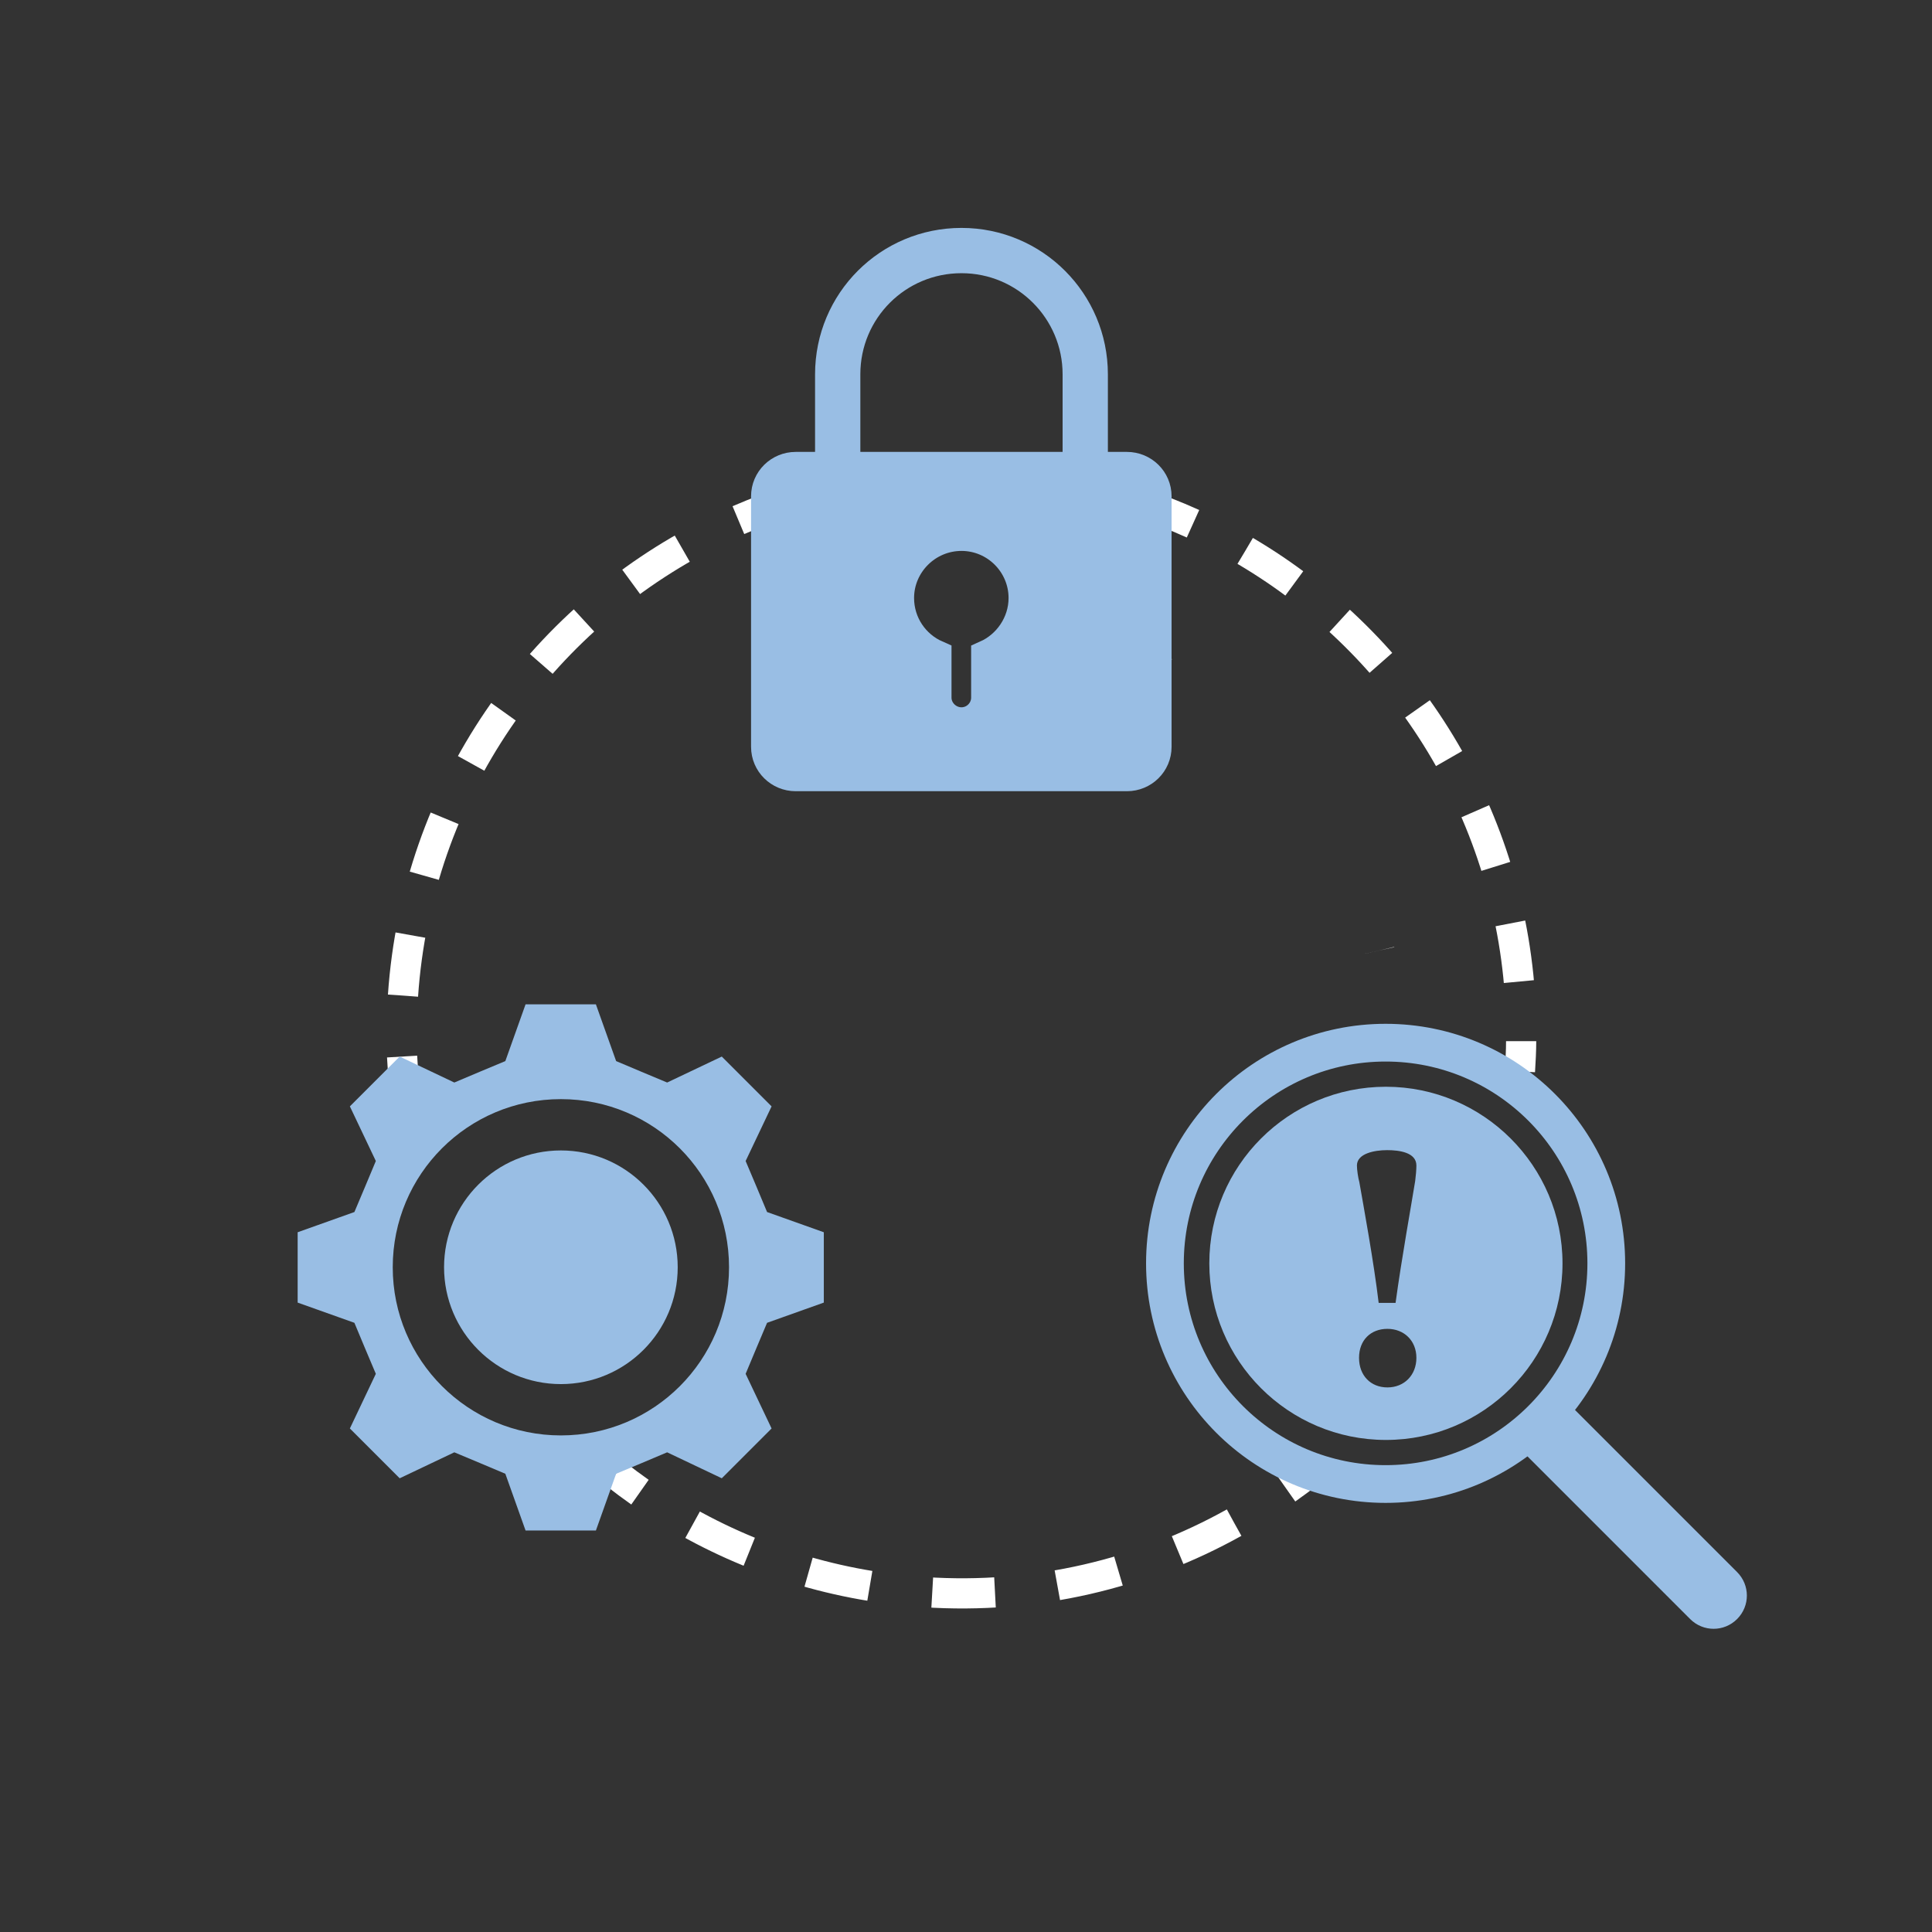 <?xml version="1.0" encoding="UTF-8"?>
<svg id="Layer_2" data-name="Layer 2" xmlns="http://www.w3.org/2000/svg" viewBox="0 0 64 64">
  <rect x="0" y="0" width="64" height="64" fill="#333333" stroke="none"/>
  <defs>
    <style>
      .cls-1, .cls-2, .cls-3, .cls-4, .cls-5, .cls-6, .cls-7, .cls-8 {
        fill: none;
      }

      .cls-1, .cls-2, .cls-3, .cls-4, .cls-5, .cls-6, .cls-7, .cls-8, .cls-9 {
        stroke-miterlimit: 10;
      }

      .cls-1, .cls-3, .cls-4, .cls-6, .cls-7, .cls-8 {
        stroke: #fff;
      }

      .cls-2 {
        stroke-width: 1.25px;
      }

      .cls-2, .cls-5, .cls-9 {
        stroke: #99bee4;
      }

      .cls-3 {
        stroke-dasharray: 0 0 2.08 2.08;
      }

      .cls-4 {
        stroke-dasharray: 0 0 2.3 2.3;
      }

      .cls-5 {
        stroke-width: 1.5px;
      }

      .cls-10, .cls-9 {
        fill: #99bee4;
      }

      .cls-6 {
        stroke-dasharray: 0 0 2.02 2.02;
      }

      .cls-7 {
        stroke-dasharray: 0 0 1.95 1.95;
      }

      .cls-8 {
        stroke-dasharray: 0 2;
      }
    </style>
  </defs>
  <g>
    <path class="cls-1" d="m25.38,16.86c.31-.12.63-.22.95-.32"/>
    <path class="cls-4" d="m28.56,15.99c1.46-.26,2.98-.35,4.53-.25,1.19.08,2.34.27,3.45.56"/>
    <path class="cls-1" d="m37.65,16.63c.32.1.63.22.94.34"/>
  </g>
  <g>
    <g>
      <path class="cls-1" d="m43.42,48.73c-.26.21-.53.41-.8.6"/>
      <path class="cls-3" d="m40.88,50.44c-3.03,1.69-6.56,2.55-10.27,2.3-3.14-.21-6.04-1.19-8.54-2.74"/>
      <path class="cls-1" d="m21.2,49.43c-.27-.19-.54-.39-.8-.6"/>
    </g>
    <g>
      <path class="cls-1" d="m38.59,16.96c.31.12.62.25.93.39"/>
      <path class="cls-7" d="m41.25,18.25c5.32,3.13,8.89,8.83,9.13,15.28"/>
      <path class="cls-1" d="m50.39,34.49c0,.33-.02.66-.04,1"/>
    </g>
    <g>
      <path class="cls-1" d="m13.39,36c-.03-.33-.05-.66-.07-1"/>
      <path class="cls-6" d="m13.35,32.98c.46-6.78,4.52-12.47,10.19-15.31"/>
      <path class="cls-1" d="m24.46,17.23c.31-.13.61-.26.93-.37"/>
    </g>
  </g>
  <g>
    <path class="cls-8" d="m18.1,33.57c.36-4.7,3.04-8.75,6.9-11.01"/>
    <path class="cls-8" d="m40.02,46.18c-2.26,1.56-5,2.48-7.95,2.48-2.57,0-4.99-.7-7.06-1.91"/>
    <path class="cls-8" d="m38.59,22.27c4.44,2.35,7.47,7.01,7.47,12.39"/>
  </g>
  <g>
    <path class="cls-9" d="m37.33,15.47h-10.97c-.54,0-.98.43-.98.97v8.3c0,.54.44.97.98.97h10.97c.54,0,.98-.43.98-.97v-8.3c0-.54-.44-.97-.98-.97Zm-4.66,6.24v1.4c0,.45-.37.82-.82.82s-.83-.37-.83-.82v-1.4c-.73-.32-1.24-1.05-1.24-1.9,0-1.13.93-2.06,2.07-2.06s2.06.93,2.06,2.06c0,.84-.52,1.58-1.24,1.9Z"/>
    <path class="cls-5" d="m35.95,15.78v-3.38c0-2.26-1.83-4.1-4.1-4.1s-4.1,1.83-4.1,4.1v3.07"/>
  </g>
  <g>
    <path class="cls-10" d="m27.29,43.15v-2.33l-1.88-.67c-.28-.67-.42-1.01-.71-1.69l.86-1.81q-.82-.82-1.65-1.65l-1.81.86c-.68-.28-1.02-.43-1.69-.71l-.67-1.88h-2.33l-.67,1.88c-.67.28-1.01.42-1.69.71l-1.81-.86q-.82.82-1.65,1.65l.86,1.81c-.28.68-.43,1.02-.71,1.69l-1.88.67v2.33l1.88.67c.28.67.42,1.01.71,1.69l-.86,1.81,1.65,1.65,1.81-.86c.68.28,1.02.43,1.69.71l.67,1.88h2.33l.67-1.88c.67-.28,1.01-.42,1.69-.71l1.81.86,1.65-1.65-.86-1.81c.28-.68.43-1.02.71-1.69l1.88-.67Zm-8.71,4.4c-3.07,0-5.57-2.49-5.57-5.57s2.49-5.57,5.57-5.57,5.57,2.49,5.57,5.57-2.49,5.57-5.57,5.57Z"/>
    <circle class="cls-10" cx="18.58" cy="41.98" r="3.87"/>
  </g>
  <g>
    <circle class="cls-2" cx="45.9" cy="41.85" r="7.31"/>
    <path class="cls-10" d="m45.91,36c-3.23,0-5.85,2.62-5.85,5.85s2.62,5.85,5.85,5.85,5.85-2.62,5.85-5.85-2.63-5.85-5.85-5.85Zm.05,9.96c-.55,0-.94-.39-.94-.98s.39-.96.94-.96.96.39.96.96-.4.98-.96.98Zm.92-6.84c-.12.75-.45,2.57-.65,4.04h-.56c-.16-1.35-.5-3.2-.64-4-.04-.14-.08-.41-.08-.55,0-.4.58-.51,1-.51.39,0,.97.07.97.51,0,.14-.02.35-.04.51Z"/>
    <path class="cls-10" d="m53.28,45.97h2.19v7.87c0,.61-.49,1.1-1.1,1.1h0c-.61,0-1.1-.49-1.1-1.1v-7.87h0Z" transform="translate(-19.75 53.23) rotate(-45)"/>
  </g>
</svg>